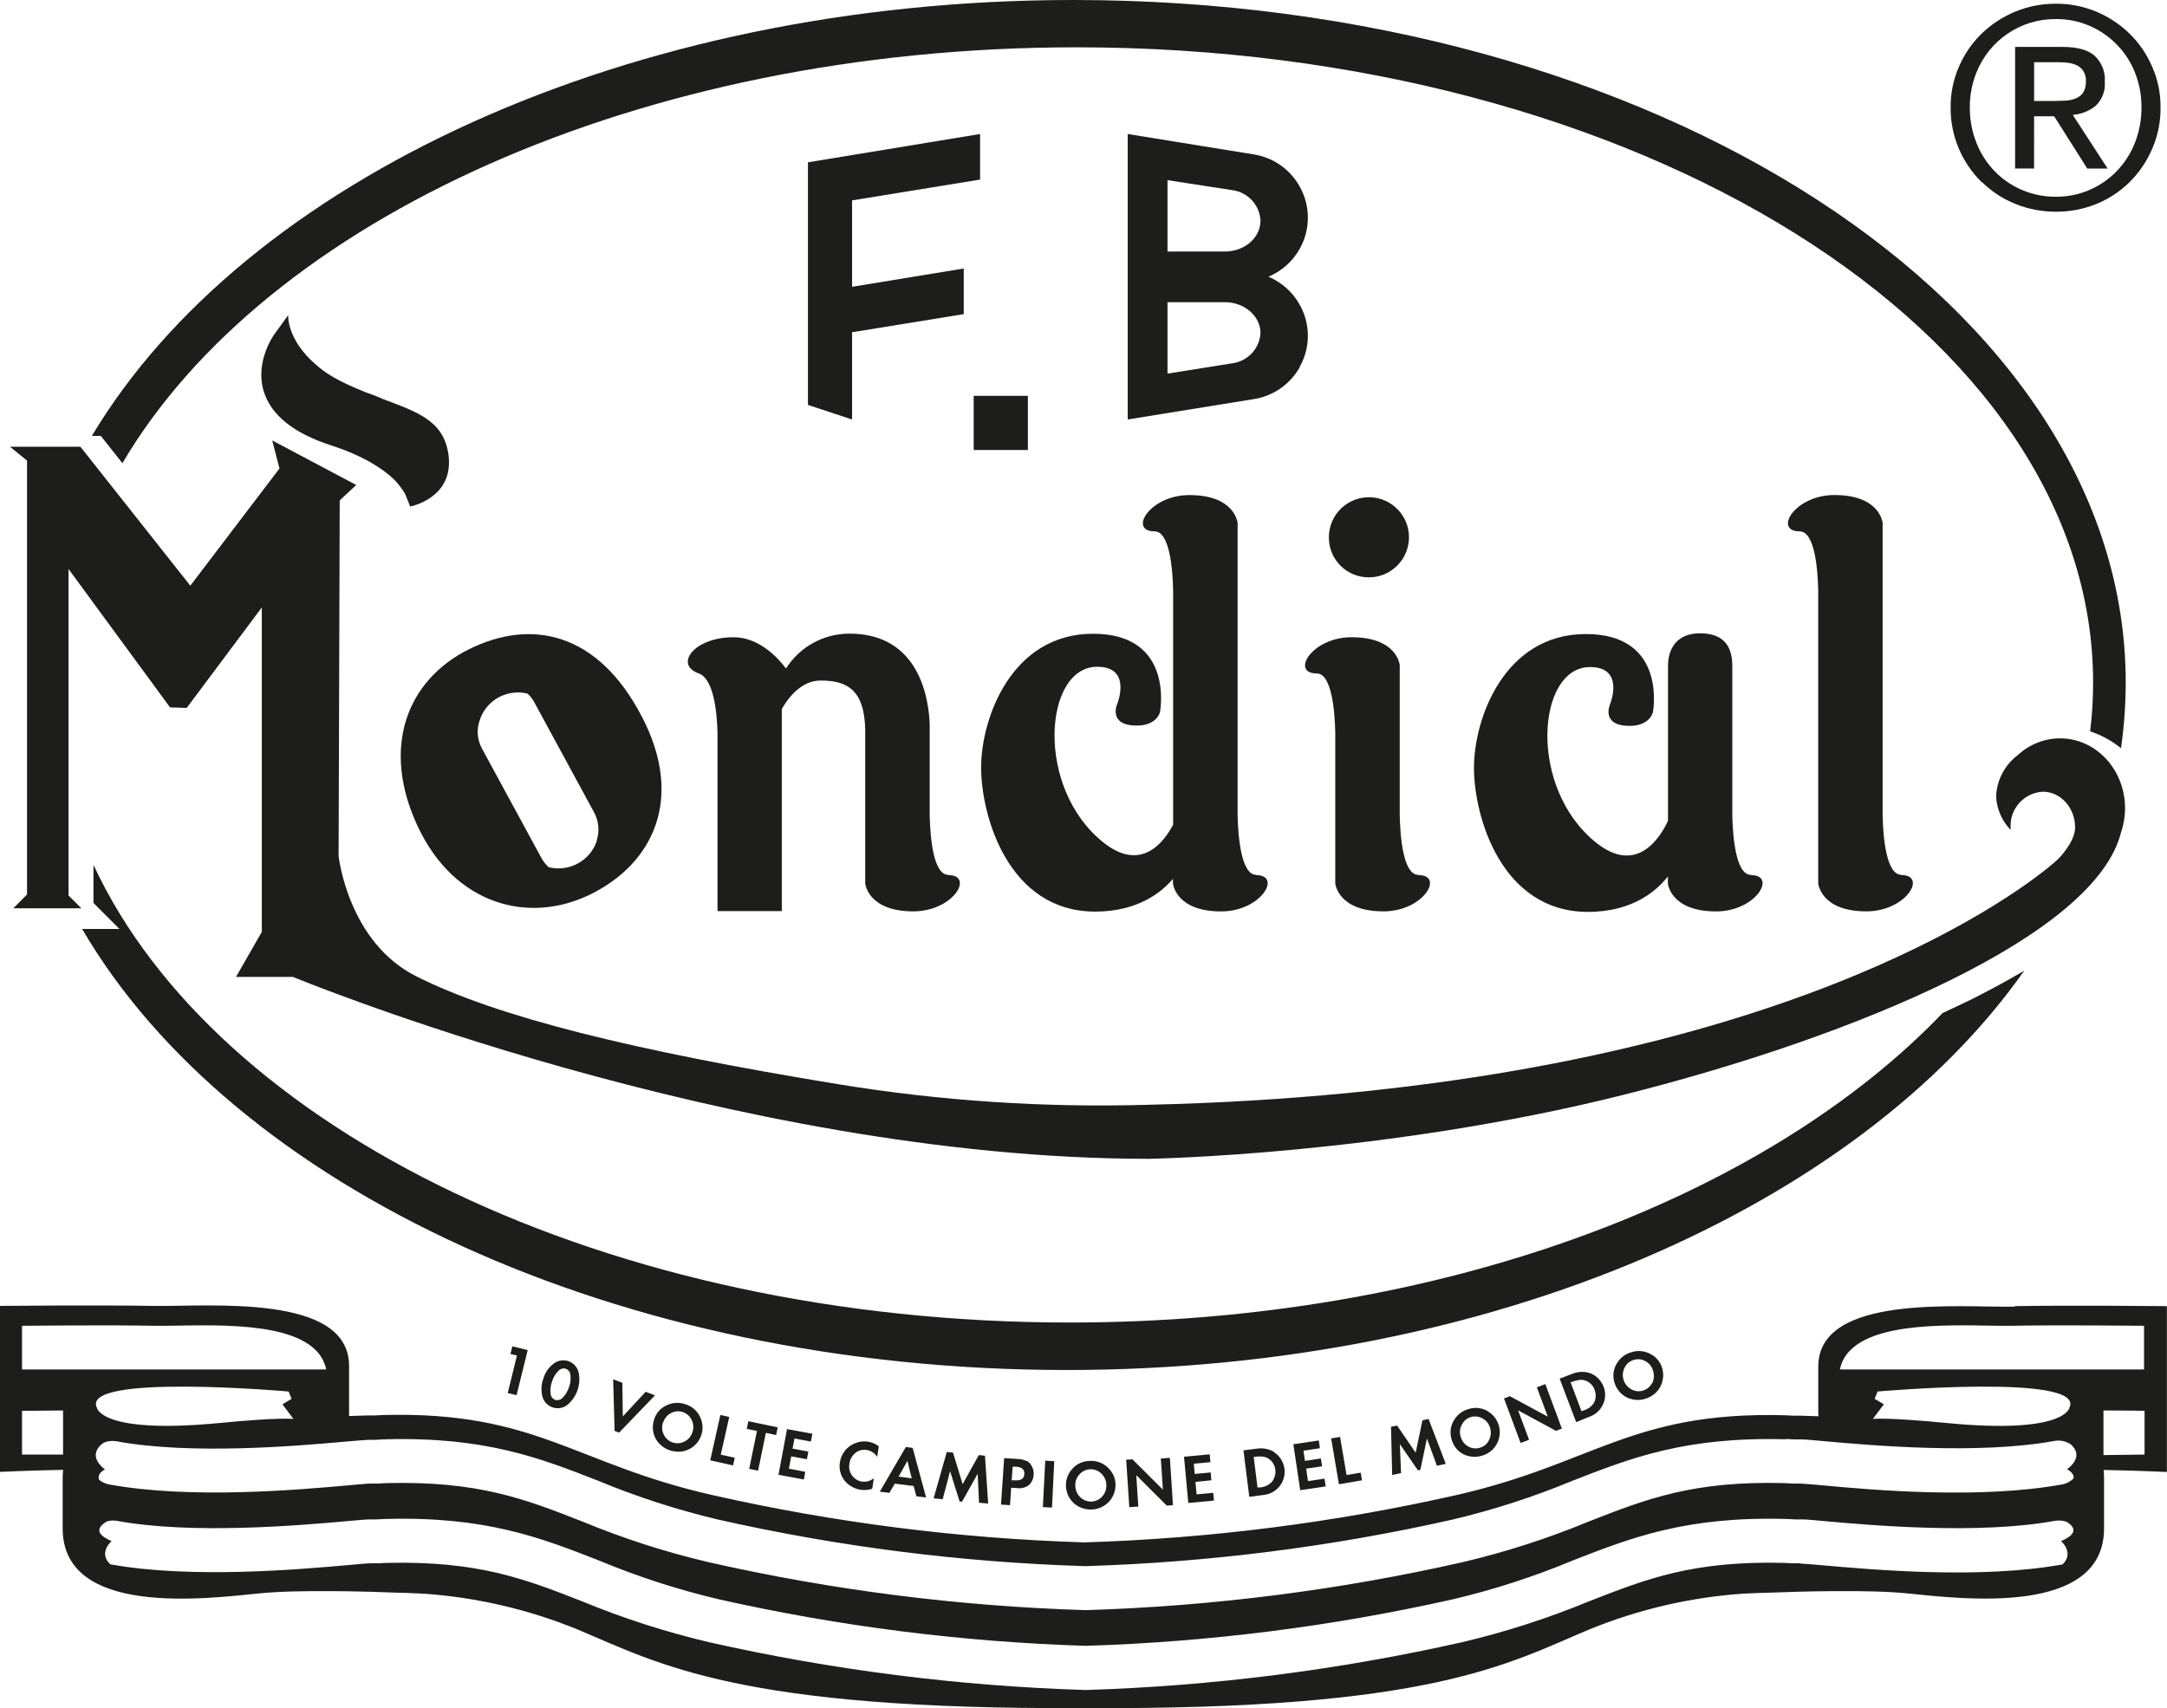 <?xml version="1.0" encoding="utf-8"?>
<!-- Generator: Adobe Illustrator 24.3.0, SVG Export Plug-In . SVG Version: 6.00 Build 0)  -->
<svg version="1.1" id="Ebene_1" xmlns="http://www.w3.org/2000/svg" xmlns:xlink="http://www.w3.org/1999/xlink" x="0px" y="0px"
	 viewBox="0 0 372.78 293.96" style="enable-background:new 0 0 372.78 293.96;" xml:space="preserve">
<style type="text/css">
	.st0{fill:#1D1D1B;}
</style>
<path class="st0" d="M80.71,111.7c-10.62,5.26-15.3,16.85-8.79,30.62c6.31,13.34,19,16.82,29.68,11.56s16.23-16.41,8.79-30.62
	C102.79,108.69,91.33,106.45,80.71,111.7 M100.16,149.46c-3.9,2.24-8.87,0.9-11.12-2.99c0,0,0,0,0-0.01l-10.21-18.8
	c-2.21-4.04-0.73-9.1,3.31-11.31c4.04-2.21,9.1-0.73,11.31,3.31l0,0l10.23,18.81c2.07,3.99,0.52,8.9-3.47,10.98
	c-0.02,0.01-0.03,0.02-0.05,0.02"/>
<path class="st0" d="M327.08,150.53c-2.6,0-3.13-6.42-3.22-10.19v-23.07l0,0V90c0,0-0.39-4.82-8.29-4.82c-6.86,0-10.53,6.25-6,6.25
	c2.61,0,3.13,6.43,3.21,10.19V152c0,0,0.39,4.82,8.29,4.82c6.87,0,10.52-6.25,6-6.25"/>
<path class="st0" d="M244,150.54c-2.6,0-3.12-6.44-3.21-10.2v-25.89c0,0-0.4-4.8-8.29-4.8c-6.86,0-10.53,6.23-6,6.23
	c2.58,0,3.11,6.36,3.2,10.15V152c0,0,0.41,4.82,8.3,4.82c6.87,0,10.53-6.24,6-6.24"/>
<path class="st0" d="M163.14,150.54c-2.59,0-3.12-6.44-3.21-10.2v-14.55c0-0.19,0-0.49,0-0.87v-0.25l0,0
	c-0.13-4.09-1.59-15.64-13.79-15.64c-4.43-0.01-8.56,2.26-10.93,6c-1.3-1.75-4.59-5.38-9-5.38c-6.87,0-10.27,4.73-6,6.23
	c2.57,0.9,3.13,6.7,3.22,10.19v30.71h11.06V122c0.94-1.67,3.23-4.9,6.65-4.9c4.48,0,7.52,1.48,7.7,8.36V152c0,0,0.4,4.82,8.28,4.82
	c6.89,0,10.54-6.24,6-6.24"/>
<path class="st0" d="M235.37,99.34c3.8,0.07,6.94-2.96,7.01-6.77s-2.96-6.94-6.77-7.01c-3.8-0.07-6.94,2.96-7.01,6.77
	c0,0.04,0,0.07,0,0.11c-0.04,3.77,2.99,6.86,6.76,6.9C235.36,99.34,235.37,99.34,235.37,99.34"/>
<path class="st0" d="M301.21,150.54c-2.59,0-3.12-6.44-3.21-10.21v-2.56c0-0.03,0-0.05,0-0.08l0,0v-23.13l0,0l0,0
	c0-3.09-1.27-5.59-5.53-5.59c-3.9,0-5.51,2.5-5.53,5.59v26.67c-1.31,2.84-5.32,9.39-12.35,3.78c-11.82-9.42-10.22-30.23-1.07-30.23
	c6.11,0,3.43,6.46,3.43,6.46s-1.61,3.66,3.39,3.66c3.48,0,4-2.32,4-2.32s2.58-13.48-11.52-13.48s-19.26,14.64-19.26,23
	s4.68,24.81,19.62,24.81c7.93,0,12-3.88,13.74-6.1V152c0,0,0.4,4.83,8.29,4.83c6.88,0,10.52-6.25,6-6.25"/>
<path class="st0" d="M216.12,150.54c-2.59,0-3.13-6.44-3.22-10.21v-2.56c-0.01-0.03-0.01-0.05,0-0.08l0,0v-20.41l0,0V90
	c0,0-0.4-4.81-8.29-4.81c-6.87,0-10.54,6.24-6,6.24c2.6,0,3.12,6.43,3.2,10.19v40.28c-1.61,3.06-5.52,8.23-12,3.06
	c-11.83-9.42-10.22-30.23-1.07-30.23c6.1,0,3.43,6.46,3.43,6.46s-1.6,3.66,3.38,3.66c3.49,0,4-2.32,4-2.32s2.58-13.48-11.51-13.48
	s-19.26,14.64-19.26,23s4.68,24.81,19.62,24.81c7.41,0,11.49-3.4,13.38-5.64V152c0,0,0.4,4.83,8.29,4.83c6.88,0,10.52-6.25,6-6.25"
	/>
<path class="st0" d="M2.29,156.29H14l-2.21-2.2V97.91l17.46,23.81l2.86,0.1l12.93-17.3v55.83l-4.44,7.75h9.8
	c0,0,75.6,31.3,147.16,31.3c0,0,40.52-0.63,81.88-11.05c40.26-10.14,81.08-27.46,85.44-45.15c0.46-1.34,0.69-2.74,0.68-4.15
	c0-6.62-5-12-11.17-12c-2.69,0.01-5.28,1.03-7.25,2.86c-2.26,1.69-3.64,4.31-3.76,7.13c0.11,2.16,1,4.2,2.49,5.76v-0.49
	c-0.12-3.2,2.35-5.91,5.55-6.08c3.06,0,5.55,2.75,5.55,6.15c0,2.52-2.85,5.37-2.85,5.37s-1,1-3.2,2.65
	c-11.7,8.9-56.5,37.45-153.35,39.7c-17.91,0.53-35.83-0.66-53.51-3.56C108.9,180.78,85.53,175,71.62,168
	c-11.77-5.89-13.37-20.69-13.37-20.69l0.19-61.2l2.84-2.66l-14.45-7.66l1.25,4.82l-15.34,20.17L13.83,76.87H1.71l2.94,2.39v74.66
	L2.29,156.29z"/>
<path class="st0" d="M334.21,174.28c-30.55,31.91-86.36,53.29-150.19,53.29c-79.6,0-146.78-33.25-167.94-78.75v6.55l1.73,1.74
	l2.74,2.74h-6.42c25.89,44.36,92,75.89,169.36,75.89c73.16,0,136.19-28.18,164.73-68.71c-2.79,1.65-5.87,3.32-9.21,5
	c-1.55,0.75-3.16,1.51-4.8,2.27"/>
<path class="st0" d="M16.19,75h1.15l3.72,4.7C45.65,37.93,109.86,8.14,185.2,8.14c96.57,0,174.87,49,174.87,109.33
	c0,2.8-0.17,5.59-0.51,8.37c1.93,0.65,3.73,1.63,5.31,2.91c0.53-3.74,0.8-7.51,0.81-11.28C365.68,52.6,284.63,0,184.65,0
	C107.75,0,42.06,31.12,15.81,75H16.19z"/>
<path class="st0" d="M69.7,85l0.86,2.16c0,0,7.59-1.42,6.59-8.9c-0.79-5.93-5.48-7.4-11.26-9.59c-0.94-0.43-1.91-0.8-2.89-1.13
	c-5-2-7-3.33-8.62-4.76c-5.13-4.41-4.8-8.55-4.8-8.56l-2.26,3.13c-0.16,0.19-3.58,4.87-1.91,10.11c1.28,4,5.13,7.09,11.45,9.14
	c5.9,1.9,9.16,4.21,10.92,5.89C68.52,83.25,69.16,84.09,69.7,85"/>
<path class="st0" d="M94.31,119.46c-2.1-3.86-8.74-5.47-12.78-3.27S74.9,124,77,127.87L87.67,147c2.11,3.87,9.83,6.32,13.88,4.12
	s5.71-8.65,3.61-12.52L94.31,119.46z M102.68,144.65c-0.54,1.69-1.72,3.09-3.28,3.93c-1.03,0.56-2.18,0.85-3.35,0.85
	c-0.55,0-1.1-0.07-1.64-0.19c-0.51-0.46-0.94-1-1.27-1.6l-10.22-18.81c-0.81-1.48-0.97-3.23-0.42-4.83c0.53-1.71,1.7-3.14,3.27-4
	c1.02-0.55,2.17-0.84,3.33-0.85c0.56,0,1.11,0.07,1.65,0.21c0.51,0.46,0.94,1.02,1.25,1.64l10.2,18.79
	c0.81,1.49,0.97,3.25,0.44,4.86"/>
<polygon class="st0" points="146.58,57.17 165.79,54.05 165.79,46.2 146.58,49.35 146.58,34.48 168.6,30.9 168.6,23.06 
	138.99,27.93 138.99,69.68 146.58,72.18 "/>
<rect x="167.5" y="68.11" class="st0" width="9.32" height="9.32"/>
<path class="st0" d="M223.57,63.15c1.89-3.33,1.89-7.41,0-10.74c-1.2-2.15-3.09-3.83-5.36-4.79c2.26-0.96,4.15-2.64,5.36-4.78
	c1.89-3.34,1.89-7.42,0-10.76c-1.65-2.97-4.59-5.01-7.95-5.52l0,0L194,23.06v49.12l21.65-3.5l0,0c3.36-0.51,6.3-2.55,7.95-5.52
	 M212,62.51l-11.16,1.78V52h9.87c3.37,0,6.13,2.38,6.13,5.33C216.67,59.99,214.64,62.16,212,62.51 M210.71,43.28h-9.87V31L212,32.72
	c2.66,0.36,4.69,2.54,4.84,5.22C216.84,40.94,214.08,43.28,210.71,43.28"/>
<path class="st0" d="M356,242.22c0,0-0.62,4.65-21.21,2.63c-10.35-1-12.61-0.69-12.61-0.69l1.89-2.52l-1.58-0.94l0.5-1.26
	C322.99,239.44,358.83,236.28,356,242.22 M49.66,239.44l0.5,1.26l-1.57,0.94l1.89,2.52c0,0-2.28-0.31-12.62,0.69
	c-20.59,2-21.2-2.63-21.2-2.63C13.82,236.28,49.66,239.44,49.66,239.44 M345.9,228.13c8.26-0.16,22.93,0,22.93,0v7.52h-52.32
	c0.26-1.3,0.92-2.5,1.89-3.41C323.88,226.89,339.09,228.24,345.9,228.13 M66.3,247.66c17.23-0.45,26.65,3.24,36.63,7.15
	c6.7,2.78,13.61,5.01,20.66,6.68c20.73,4.67,41.87,7.35,63.11,8c21.25-0.65,42.38-3.33,63.12-8c7.05-1.67,13.96-3.9,20.66-6.68
	c10-3.91,19.4-7.6,36.63-7.15l0,0l0.17-0.05l1.5,0.08h0.34h0.87c0.83,0,2.19,0.16,4.08,0.32c7.87,0.7,26.31,2.34,39.35-0.07
	c0.98-0.17,1.99,0.04,2.82,0.6c0.91,0.82,1.81,2.31-0.56,4.22l-0.08,0.07c0,0,1.32,0.63,1.09,1.59c-0.52,0.51-1.18,0.86-1.9,1
	c-14.07,2.58-32.53,1-41.4,0.15c-1.71-0.15-3-0.26-3.72-0.29h-1.2l-1.5-0.08l0,0c-15.71-0.4-23.65,2.69-33.69,6.62
	c-7.04,2.92-14.31,5.26-21.73,7c-21.25,4.81-42.92,7.56-64.7,8.24h-0.21c-21.78-0.68-43.45-3.43-64.7-8.24
	c-7.42-1.74-14.69-4.08-21.74-7c-10-3.93-18-7-33.68-6.62l0,0l-1.5,0.08h-1.19c-0.75,0-2,0.14-3.74,0.29
	c-8.86,0.8-27.34,2.43-41.39-0.15c-0.59-0.13-1.15-0.39-1.63-0.76c-0.45-1,0.67-1.64,0.93-1.79h0.07c-2.87-2.26-1.18-4-0.2-4.63
	c0.67-0.28,1.41-0.36,2.13-0.24c13,2.41,31.47,0.77,39.35,0.07c1.89-0.16,3.25-0.28,4.07-0.32h0.87h0.34l1.52-0.08l0.16,0.05
	L66.3,247.66z M3.79,232.24v-4.11c0,0,14.67-0.16,22.93,0c6.8,0.11,22-1.24,27.51,4.11c0.96,0.92,1.62,2.11,1.89,3.41H3.79V232.24z
	 M3.79,246.56v-3.8c0,0,3,0,7.06-0.06v7.59H3.79V246.56z M309.67,269h-1.2c-0.72,0-1.25-0.06-1.5-0.07l0,0
	c-15.71-0.39-23.65,2.71-33.69,6.64c-7.04,2.91-14.31,5.25-21.73,7c-21.26,4.79-42.92,7.55-64.7,8.23h-0.21
	c-21.78-0.68-43.44-3.44-64.7-8.23c-7.42-1.75-14.69-4.09-21.74-7c-10-3.93-18-7-33.68-6.64l0,0c-0.25,0-0.79,0.05-1.5,0.07h-1.19
	c-0.75,0-2,0.14-3.74,0.29c-8.81,0.78-27.09,2.4-41.11-0.11c-2.14-2,0.22-4,0.22-4l0,0c-3.11-1.32-2.27-2.54-0.8-3.39
	c0.54-0.16,1.12-0.2,1.68-0.1c13,2.4,31.47,0.78,39.35,0.08c1.89-0.17,3.25-0.3,4.07-0.32c0.25,0,0.56,0,0.87,0h0.34l1.52-0.08h0.16
	l0,0c17.23-0.46,26.65,3.24,36.63,7.14c6.69,2.79,13.6,5.03,20.66,6.69c20.74,4.66,41.87,7.34,63.11,8
	c21.25-0.66,42.38-3.34,63.12-8c7.06-1.66,13.97-3.9,20.66-6.69c10-3.9,19.4-7.6,36.63-7.14l0,0h0.17l1.5,0.08h0.34
	c0.32,0,0.63,0,0.87,0c0.83,0,2.19,0.15,4.08,0.32c7.87,0.7,26.31,2.32,39.35-0.08c0.69-0.12,1.4-0.05,2.06,0.2
	c1.32,0.85,1.95,2-0.9,3.24l-0.11,0.06c0,0,2.33,2,0.26,4c-14.05,2.57-32.48,0.93-41.34,0.15c-1.71-0.15-3-0.27-3.72-0.29
	 M361.85,250.38v-7.68c4.06,0,7.07,0.06,7.07,0.06v7.53L361.85,250.38z M346.62,224.84c-9.59,0.17-33.83-2.22-33.83,10.32V243
	c0,0.25,0,0.46,0.05,0.7l-3.15-0.1c-0.41,0-0.81,0-1.21,0l-1.6-0.08l0,0c-26.27-0.65-32.73,8.38-56.35,13.74
	c-21.02,4.75-42.46,7.48-64,8.14c-21.54-0.66-42.98-3.39-64-8.14c-23.79-5.4-30.25-14.43-56.53-13.78l0,0l-1.59,0.08
	c-0.41,0-0.81,0-1.22,0l-3.14,0.1c0-0.24,0-0.45,0-0.7v-7.93c0-12.54-24.24-10.15-33.83-10.32s-26.24,0-26.24,0v28.56
	c0,0,4.9-0.24,10.88-0.35c-0.05,0.48-0.08,0.97-0.08,1.45V263c0,15.21,24.49,12.12,33.82,11.18c6.7-0.68,18.53-0.34,24.72-0.09l0,0
	h0.49l3.12,0.14c9.07,0.63,17.99,2.71,26.41,6.15c14.08,5.91,27.7,13.88,87.28,13.53c59.58,0.35,72.7-7.62,86.78-13.53
	c8.42-3.44,17.33-5.52,26.4-6.15l3.12-0.14h0.51l0,0c6.17-0.25,18-0.59,24.7,0.09c9.33,0.94,33.82,4,33.82-11.18v-8.61
	c0-0.48-0.02-0.97-0.08-1.45c6,0.11,10.89,0.35,10.89,0.35v-28.54c0,0-16.79-0.17-26.25,0"/>
<polygon class="st0" points="87.81,232.98 88.93,233.25 87.34,239.71 88.86,240.07 90.78,232.31 88.14,231.67 "/>
<path class="st0" d="M97.88,238.7c-0.21,0.68-0.58,1.29-1.08,1.8c-0.32,0.37-0.83,0.52-1.3,0.38c-0.45-0.18-0.76-0.6-0.78-1.09
	c-0.08-0.72,0-1.44,0.26-2.12c0.21-0.67,0.57-1.28,1.07-1.77c0.31-0.37,0.82-0.52,1.29-0.37c0.45,0.17,0.76,0.6,0.79,1.08
	C98.22,237.32,98.14,238.04,97.88,238.7 M97.79,234.22c-0.86-0.29-1.82-0.14-2.54,0.42c-0.84,0.62-1.45,1.49-1.75,2.49
	c-0.39,1-0.46,2.1-0.2,3.15c0.23,0.89,0.89,1.6,1.76,1.89c0.42,0.15,0.86,0.18,1.3,0.11c0.45-0.07,0.87-0.25,1.23-0.53
	c1.65-1.37,2.4-3.54,1.94-5.64C99.3,235.23,98.65,234.52,97.79,234.22"/>
<polygon class="st0" points="105.73,246.22 106.5,246.52 112.67,240.1 111.07,239.49 107.14,243.73 107.06,237.94 105.48,237.34 "/>
<path class="st0" d="M114.08,244.78c0.21-0.69,0.68-1.27,1.31-1.61c0.61-0.34,1.33-0.42,2-0.21c0.68,0.2,1.25,0.68,1.57,1.32
	c0.34,0.65,0.4,1.4,0.18,2.1c-0.2,0.7-0.68,1.29-1.32,1.63c-1.26,0.71-2.85,0.26-3.55-1c-0.02-0.03-0.04-0.07-0.06-0.1
	c-0.34-0.66-0.4-1.43-0.17-2.13 M113.53,248.52c0.5,0.5,1.11,0.87,1.79,1.07c0.71,0.22,1.47,0.27,2.2,0.13
	c2.26-0.46,3.71-2.67,3.25-4.92c-0.07-0.34-0.18-0.67-0.34-0.99c-0.51-1.08-1.45-1.88-2.6-2.2c-1.02-0.34-2.13-0.28-3.1,0.18
	c-1.08,0.46-1.89,1.38-2.22,2.5c-0.23,0.7-0.27,1.44-0.12,2.16C112.55,247.24,112.95,247.96,113.53,248.52"/>
<polygon class="st0" points="122.18,251.28 126.1,252.16 126.4,250.84 123.99,250.31 125.45,243.82 123.92,243.48 "/>
<polygon class="st0" points="128.47,245.88 130.22,246.23 128.88,252.75 130.41,253.07 131.75,246.56 133.52,246.93 133.78,245.61 
	128.73,244.55 "/>
<polygon class="st0" points="133.92,253.77 138.28,254.58 138.53,253.26 135.71,252.72 136.11,250.6 138.81,251.09 139.06,249.78 
	136.34,249.27 136.67,247.53 139.49,248.05 139.75,246.71 135.39,245.91 "/>
<path class="st0" d="M147,250.13c0.56-0.53,1.35-0.76,2.11-0.63c0.74,0.13,1.39,0.56,1.79,1.19l0.28-1.82
	c-1.14-0.88-2.66-1.09-4-0.56c-0.72,0.26-1.36,0.71-1.83,1.32c-0.46,0.58-0.76,1.27-0.87,2c-0.25,1.49,0.36,2.99,1.57,3.88
	c0.59,0.44,1.27,0.73,2,0.84c0.67,0.09,1.35,0.04,2-0.17l0.27-1.81c-0.56,0.45-1.28,0.66-2,0.58c-1.43-0.21-2.43-1.53-2.22-2.97
	c0.01-0.04,0.01-0.08,0.02-0.12c0.08-0.67,0.4-1.29,0.9-1.74"/>
<path class="st0" d="M154.58,254.09l1.52-2.71l0.74,3L154.58,254.09z M151.35,256.67l1.64,0.21l0.94-1.58l3.24,0.4l0.47,1.77
	l1.67,0.2l-2.31-8.53l-1.17-0.15L151.35,256.67z"/>
<polygon class="st0" points="160.61,257.82 162.17,257.98 163.44,253.15 165.08,258.37 165.5,258.39 168.18,253.6 168.42,258.58 
	169.99,258.72 169.44,250.49 168.38,250.38 165.6,255.38 163.94,249.95 162.87,249.85 "/>
<path class="st0" d="M174.68,254.72h-0.64l0.16-2.34h0.55c0.4,0,0.79,0.12,1.13,0.34c0.26,0.24,0.38,0.6,0.33,0.95
	C176.16,254.44,175.65,254.78,174.68,254.72 M176.58,251.39c-0.48-0.21-1-0.33-1.52-0.34l-2.32-0.15l-0.54,8l1.55,0.1l0.2-3l1,0.06
	c0.74,0.12,1.5-0.09,2.09-0.56c0.47-0.46,0.75-1.08,0.77-1.74c0.04-0.42-0.03-0.84-0.2-1.22c-0.18-0.5-0.53-0.92-1-1.18"/>
<polygon class="st0" points="179.4,259.33 180.97,259.41 181.36,251.43 179.81,251.34 "/>
<path class="st0" d="M189.48,253.59c0.53,0.5,0.83,1.19,0.84,1.92c0.04,0.74-0.22,1.46-0.72,2c-0.95,1.07-2.6,1.17-3.67,0.21
	c-0.03-0.03-0.07-0.06-0.1-0.09c-0.54-0.52-0.85-1.25-0.85-2c-0.03-0.71,0.23-1.41,0.72-1.93c0.47-0.54,1.14-0.86,1.85-0.88
	c0.72-0.03,1.42,0.25,1.93,0.75 M184.65,252.57c-0.85,0.79-1.32,1.92-1.28,3.08c0.01,0.73,0.22,1.45,0.59,2.08
	c0.42,0.69,1.03,1.25,1.76,1.59c0.62,0.3,1.31,0.45,2,0.43c0.75-0.02,1.48-0.22,2.12-0.6c0.66-0.38,1.19-0.94,1.55-1.61
	c0.35-0.65,0.53-1.38,0.51-2.12c-0.02-1.06-0.47-2.07-1.23-2.8c-0.83-0.86-1.99-1.31-3.18-1.24c-1.08,0.01-2.11,0.44-2.88,1.19"/>
<polygon class="st0" points="199.69,250.97 200.05,256.33 194.81,251.11 193.73,251.18 194.27,259.34 195.82,259.24 195.47,253.84 
	200.71,259.07 201.78,259 201.25,250.86 "/>
<polygon class="st0" points="203.68,250.66 204.42,258.62 208.84,258.21 208.7,256.87 205.85,257.14 205.65,254.99 208.39,254.72 
	208.27,253.37 205.52,253.63 205.37,251.86 208.22,251.6 208.1,250.25 "/>
<path class="st0" d="M219.27,254.05c-0.09,0.37-0.28,0.71-0.53,1c-0.53,0.53-1.25,0.85-2,0.9h-0.42l-0.65-5.25l0.41-0.06
	c0.38-0.04,0.76-0.04,1.14,0c0.38,0.04,0.75,0.17,1.06,0.4c0.63,0.43,1.04,1.12,1.11,1.88c0.05,0.36,0.02,0.72-0.08,1.07
	 M219.19,249.84c-0.9-0.53-1.97-0.73-3-0.56l-2.28,0.28l1,8l2.27-0.3c1.42-0.08,2.7-0.9,3.36-2.16c0.64-1.23,0.6-2.7-0.1-3.89
	c-0.31-0.54-0.75-1-1.28-1.33"/>
<polygon class="st0" points="222.49,248.52 223.67,256.42 228.05,255.77 227.85,254.43 225.01,254.86 224.69,252.71 227.43,252.31 
	227.22,250.96 224.48,251.38 224.23,249.62 227.06,249.2 226.87,247.86 "/>
<polygon class="st0" points="228.99,247.51 230.33,255.4 234.3,254.72 234.07,253.4 231.64,253.81 230.53,247.26 "/>
<polygon class="st0" points="244.7,244.39 243.53,249.97 240.34,245.3 239.29,245.51 239.49,253.8 241.02,253.48 240.81,248.5 
	243.92,253 244.34,252.91 245.47,247.52 247.18,252.2 248.71,251.89 245.75,244.16 "/>
<path class="st0" d="M256.13,247.85c-0.32,0.64-0.9,1.11-1.6,1.28c-0.67,0.2-1.4,0.1-2-0.26c-0.64-0.38-1.1-1-1.28-1.72
	c-0.2-0.69-0.11-1.43,0.25-2.05c0.32-0.63,0.9-1.1,1.58-1.28c0.68-0.18,1.4-0.08,2,0.28c0.64,0.36,1.1,0.96,1.27,1.67
	c0.2,0.7,0.12,1.44-0.23,2.08 M256.06,242.9c-1-0.64-2.23-0.81-3.36-0.46c-1.04,0.26-1.93,0.91-2.5,1.82
	c-0.65,0.97-0.84,2.18-0.52,3.31c0.17,0.7,0.51,1.34,1,1.87c0.56,0.58,1.28,0.98,2.07,1.14c0.68,0.16,1.39,0.13,2.06-0.06
	c0.73-0.18,1.4-0.55,1.94-1.07c0.54-0.53,0.93-1.2,1.11-1.94c0.47-1.77-0.28-3.65-1.84-4.61"/>
<polygon class="st0" points="264.38,238.72 266.26,243.77 259.74,240.25 258.73,240.63 261.58,248.29 263.04,247.75 261.15,242.68 
	267.67,246.21 268.68,245.82 265.84,238.17 "/>
<path class="st0" d="M270.56,237.75c0.35-0.15,0.72-0.25,1.1-0.3c0.38-0.05,0.77,0,1.13,0.13c0.71,0.27,1.27,0.84,1.52,1.56
	c0.13,0.34,0.2,0.71,0.19,1.08c-0.01,0.39-0.1,0.77-0.27,1.12c-0.41,0.65-1.05,1.13-1.79,1.35l-0.38,0.15l-1.88-5L270.56,237.75z
	 M273.21,243.86c1.37-0.4,2.42-1.48,2.79-2.86c0.2-0.79,0.16-1.62-0.14-2.38c-0.2-0.51-0.49-0.97-0.86-1.37
	c-0.43-0.46-0.97-0.8-1.57-1c-0.99-0.3-2.05-0.24-3,0.16l-2.13,0.82l2.84,7.48L273.21,243.86z"/>
<path class="st0" d="M284.18,238c-0.33,0.64-0.91,1.11-1.6,1.3c-0.68,0.19-1.4,0.09-2-0.27c-0.65-0.37-1.12-0.98-1.31-1.7
	c-0.2-0.69-0.11-1.43,0.24-2.06c0.32-0.64,0.91-1.11,1.6-1.28c0.67-0.2,1.4-0.11,2,0.26c0.66,0.37,1.13,1.01,1.29,1.75
	c0.21,0.7,0.13,1.45-0.22,2.09 M284.1,233.09c-1.01-0.63-2.25-0.79-3.39-0.43c-1.04,0.27-1.93,0.92-2.5,1.83
	c-0.65,0.98-0.83,2.19-0.51,3.31c0.19,0.7,0.56,1.35,1.07,1.87c0.57,0.58,1.29,0.97,2.08,1.13c0.69,0.15,1.4,0.12,2.08-0.08
	c0.73-0.19,1.39-0.57,1.93-1.09c0.55-0.53,0.93-1.2,1.11-1.94c0.19-0.71,0.19-1.46,0-2.17c-0.27-1.02-0.94-1.9-1.85-2.43"/>
<path class="st0" d="M349.92,10.71h4.31c0.56,0,1.11,0.04,1.66,0.11c0.51,0.08,1.01,0.23,1.48,0.46c0.43,0.24,0.79,0.58,1.05,1
	c0.3,0.5,0.44,1.09,0.41,1.67c0.04,0.68-0.12,1.36-0.45,1.95c-0.3,0.45-0.73,0.8-1.23,1c-0.55,0.24-1.15,0.38-1.75,0.41
	c-0.66,0-1.35,0.07-2.07,0.07h-3.41L349.92,10.71z M349.92,20.01h3.45l5.7,9h3.5l-6-9.24c1.44-0.11,2.8-0.65,3.93-1.55
	c1.13-1.08,1.71-2.61,1.58-4.16c0.13-1.7-0.54-3.36-1.8-4.51c-1.19-1-3-1.48-5.54-1.48h-8.09V29h3.26L349.92,20.01z"/>
<path class="st0" d="M340,12.48c2.22-5.6,7.66-9.26,13.68-9.2c1.99-0.02,3.97,0.38,5.8,1.18c3.55,1.53,6.35,4.41,7.78,8
	c0.76,1.91,1.14,3.95,1.13,6c0.02,2.09-0.37,4.16-1.13,6.11c-0.71,1.81-1.77,3.47-3.12,4.87c-2.74,2.84-6.52,4.44-10.46,4.41
	c-2.02,0.02-4.02-0.38-5.88-1.18c-1.76-0.75-3.36-1.85-4.69-3.23c-1.35-1.4-2.4-3.05-3.11-4.86c-0.77-1.94-1.16-4.02-1.14-6.11
	c-0.01-2.05,0.37-4.09,1.14-6 M340.95,31.33c1.65,1.62,3.61,2.9,5.75,3.76c2.22,0.9,4.6,1.35,7,1.34c2.38,0.01,4.74-0.44,6.94-1.34
	c2.13-0.86,4.07-2.14,5.71-3.76c1.64-1.63,2.96-3.57,3.87-5.7c0.99-2.26,1.48-4.7,1.45-7.17c0.02-2.41-0.47-4.8-1.45-7
	c-0.91-2.12-2.22-4.04-3.87-5.66c-1.66-1.62-3.61-2.91-5.75-3.8c-2.2-0.91-4.56-1.38-6.94-1.36c-2.4-0.01-4.78,0.45-7,1.37
	c-2.13,0.88-4.09,2.16-5.75,3.76c-1.66,1.61-2.98,3.54-3.9,5.66c-0.97,2.2-1.47,4.59-1.45,7c-0.03,2.48,0.46,4.94,1.44,7.21
	c0.92,2.14,2.24,4.07,3.9,5.7"/>
</svg>
